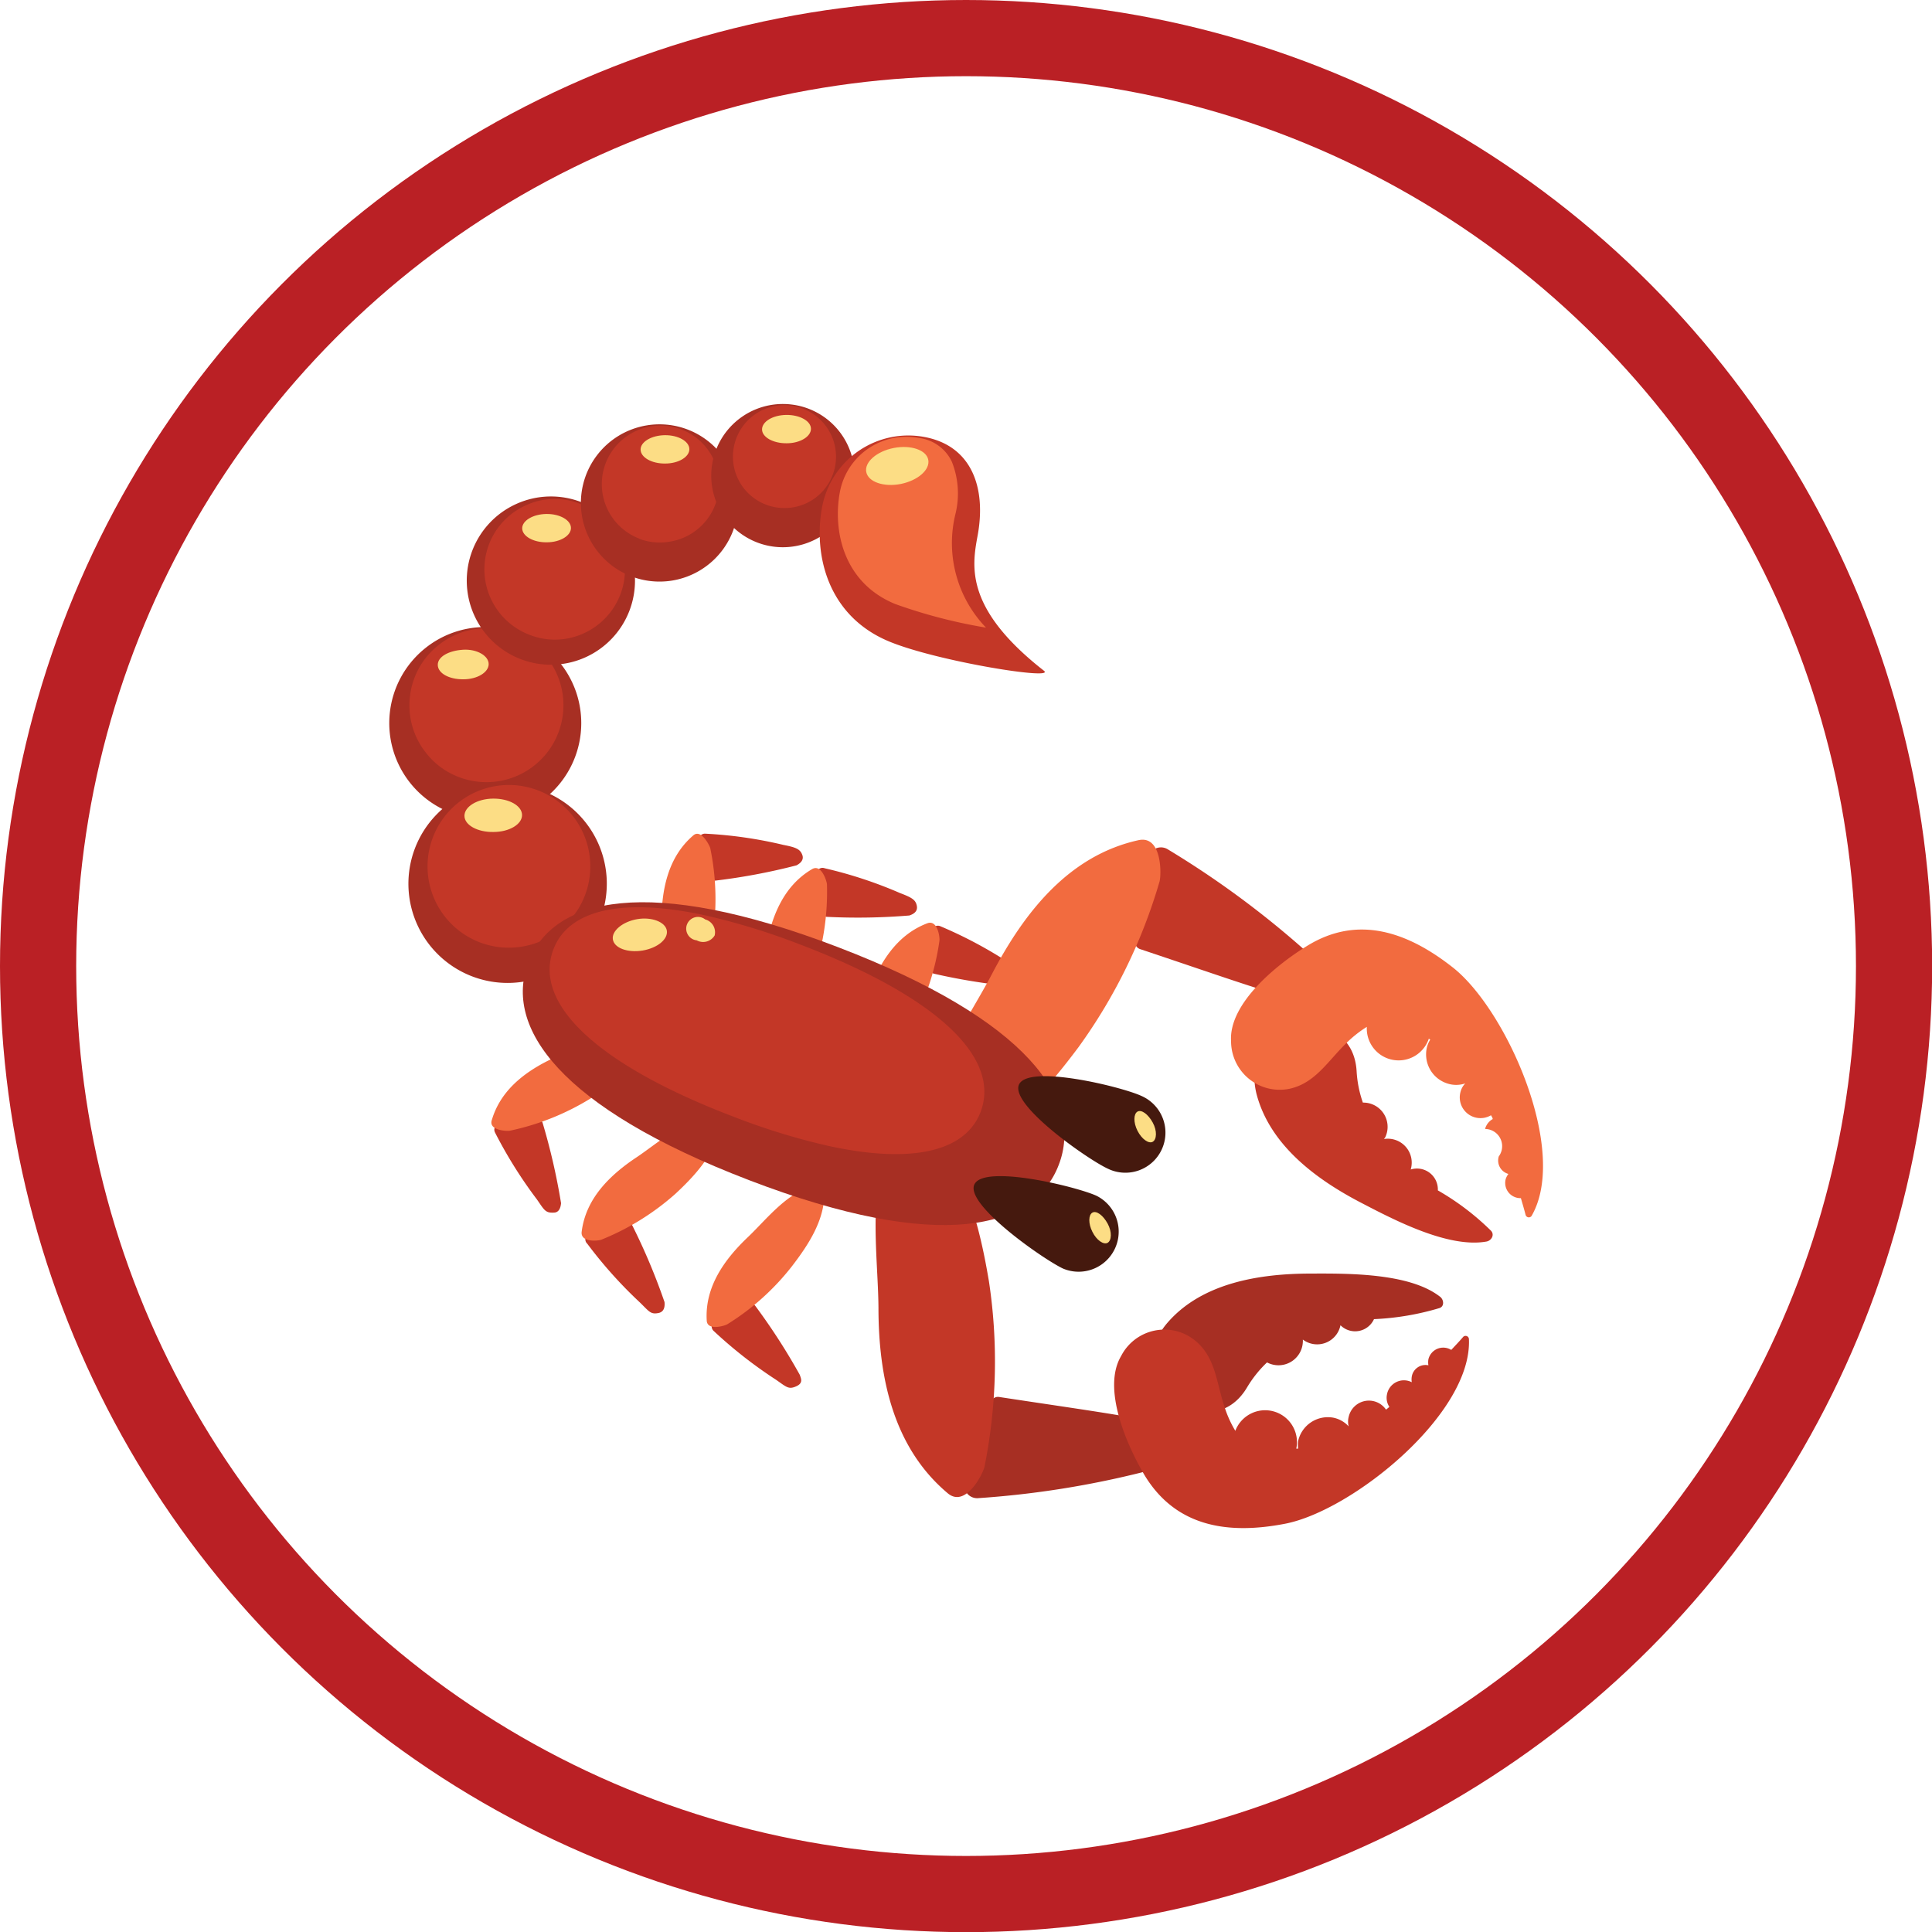 <svg id="Layer_1" data-name="Layer 1" xmlns="http://www.w3.org/2000/svg" viewBox="0 0 126.79 126.79"><defs><style>.cls-1{fill:none;stroke:#ba2025;stroke-miterlimit:10;stroke-width:5px;}.cls-2{fill:#c33727;}.cls-3{fill:#f26b3f;}.cls-4{fill:#a72f23;}.cls-5{fill:#fcdd85;}.cls-6{fill:#45190e;}</style></defs><circle class="cls-1" cx="63.4" cy="63.4" r="60.9"/><path class="cls-2" d="M279.46,413.51a2.37,2.37,0,0,1,.7,1.95c0,.25.09.53.32.49a40.22,40.22,0,0,0,5.31-1c.19-.1.52-.32.38-.69s-.4-.49-1.23-.65a28.15,28.15,0,0,0-5.16-.74A.4.4,0,0,0,279.46,413.51Z" transform="translate(-233.52 -358.16)"/><path class="cls-3" d="M279,413c-1.67,1.44-2.08,3.62-2.07,5.75,0,1.67-.36,4,.63,5.48a.48.48,0,0,0,.75.15,8.31,8.31,0,0,0,2-4.87,16.61,16.61,0,0,0-.18-5.7C280.06,413.6,279.51,412.52,279,413Z" transform="translate(-233.52 -358.16)"/><path class="cls-2" d="M287.21,415.79a2.43,2.43,0,0,1,.35,2c-.08.24,0,.54.24.54a41,41,0,0,0,5.4-.09c.2-.07.56-.22.49-.62s-.31-.55-1.1-.85a28.41,28.41,0,0,0-4.95-1.63A.4.4,0,0,0,287.21,415.79Z" transform="translate(-233.52 -358.16)"/><path class="cls-3" d="M286.81,415.2c-1.91,1.12-2.69,3.19-3.05,5.29-.28,1.65-1.05,3.89-.33,5.51a.49.49,0,0,0,.72.28c1.49-1,2.27-2.81,2.83-4.44a16.6,16.6,0,0,0,.81-5.65C287.78,416,287.43,414.83,286.81,415.2Z" transform="translate(-233.52 -358.16)"/><path class="cls-2" d="M294.68,419.4a2.48,2.48,0,0,1,0,2.09c-.12.21-.1.52.13.57a40.08,40.08,0,0,0,5.34.85c.21,0,.6-.13.59-.52,0-.55-.21-.6-.93-1a28.47,28.47,0,0,0-4.59-2.45A.4.4,0,0,0,294.68,419.4Z" transform="translate(-233.52 -358.16)"/><path class="cls-3" d="M294.38,418.75c-2.07.78-3.19,2.69-3.92,4.69-.56,1.57-1.71,3.65-1.28,5.37a.5.5,0,0,0,.66.4c1.64-.71,2.73-2.38,3.56-3.89a16.25,16.25,0,0,0,1.77-5.41C295.21,419.7,295.06,418.5,294.38,418.75Z" transform="translate(-233.52 -358.16)"/><path class="cls-4" d="M315.36,449.21a7.68,7.68,0,0,1,1.31-1.64,1.6,1.6,0,0,0,2.35-1.33,1,1,0,0,0,0-.17,1.56,1.56,0,0,0,2.47-.94,1.36,1.36,0,0,0,2.2-.4A17.53,17.53,0,0,0,328,444c.34-.13.26-.59,0-.76-2-1.54-6-1.51-8.45-1.5-3.3,0-7.1.58-9.39,3.2C306.84,448.72,312.93,453.31,315.36,449.21Z" transform="translate(-233.52 -358.16)"/><path class="cls-4" d="M297.68,456.48a61,61,0,0,0,11-1.75c1.76-.37,2.2-.33,2.6-1.43.29-.8-.42-1.25-.84-1.46-1-.52-5.71-1.14-11.34-2-.5-.08-.76.52-.67,1.05.26,1.53-.3,2.63-1.44,4.2A.85.85,0,0,0,297.68,456.48Z" transform="translate(-233.52 -358.16)"/><path class="cls-2" d="M317.84,458.16c4.41-.84,12.31-7.21,12.08-12.13a.22.22,0,0,0-.39-.12c-.23.27-.5.55-.77.84a1,1,0,0,0-1.5.62,1.26,1.26,0,0,0,0,.39.91.91,0,0,0-1.09.74,1.14,1.14,0,0,0,0,.37,1.13,1.13,0,0,0-1.63.81,1.08,1.08,0,0,0,.16.81l-.22.18a1.36,1.36,0,0,0-2.45.47,1.21,1.21,0,0,0,0,.63,1.86,1.86,0,0,0-1.05-.58,2,2,0,0,0-2.27,1.55,2,2,0,0,0,0,.49h-.12a2.09,2.09,0,0,0-4-1.17,7.27,7.27,0,0,1-.72-1.61c-.52-1.54-.57-3.19-1.89-4.29a3.19,3.19,0,0,0-4.89,1c-1.27,2.15.41,5.91,1.56,7.84C310.72,458.39,314.15,458.87,317.84,458.16Z" transform="translate(-233.52 -358.16)"/><path class="cls-2" d="M298.13,454.41a35.09,35.09,0,0,0,.29-12.16c-.61-3.63-1.61-7.76-4.41-10.35a1.06,1.06,0,0,0-1.62.33c-2.08,3.16-1.25,8.15-1.22,11.72,0,4.54.94,9.18,4.55,12.21C296.9,457.15,298.05,454.84,298.13,454.41Z" transform="translate(-233.52 -358.16)"/><path class="cls-2" d="M322.55,428.46a7.53,7.53,0,0,0,.41,2.06,1.59,1.59,0,0,1,1.48,2.25.5.5,0,0,1-.1.14,1.57,1.57,0,0,1,1.76,2,1.37,1.37,0,0,1,1.78,1.37,17,17,0,0,1,3.5,2.66c.24.28,0,.65-.32.7-2.5.44-6.05-1.42-8.2-2.54-2.93-1.52-6-3.77-6.88-7.15C314.75,425,322.27,423.7,322.55,428.46Z" transform="translate(-233.52 -358.16)"/><path class="cls-2" d="M308.88,414.81c.3,1.92.29,3.15-.64,4.4-.33.42-.37,1.08.11,1.24,5.4,1.8,9.88,3.42,11,3.41.47,0,1.31-.08,1.42-.92.14-1.16-.26-1.32-1.66-2.46a61.14,61.14,0,0,0-8.95-6.58A.85.85,0,0,0,308.88,414.81Z" transform="translate(-233.52 -358.16)"/><path class="cls-3" d="M328.85,421.64c3.54,2.77,7.65,12.05,5.18,16.32a.22.22,0,0,1-.39-.07c-.09-.35-.2-.72-.31-1.1a1,1,0,0,1-1-1.24,1.15,1.15,0,0,1,.18-.35.91.91,0,0,1-.63-1.15,1.13,1.13,0,0,0-.9-1.8,1.06,1.06,0,0,1,.5-.65c0-.08-.07-.17-.11-.25a1.36,1.36,0,0,1-2-1.54,1.22,1.22,0,0,1,.31-.55,1.86,1.86,0,0,1-1.19,0,2,2,0,0,1-1.31-2.43,1.75,1.75,0,0,1,.2-.44l-.09-.07a2.09,2.09,0,0,1-4.07-.77,7.64,7.64,0,0,0-1.38,1.1c-1.16,1.13-2,2.57-3.64,2.95a3.19,3.19,0,0,1-3.89-3.12c-.15-2.5,3.07-5.07,5-6.25C322.63,418.18,325.9,419.32,328.85,421.64Z" transform="translate(-233.52 -358.16)"/><path class="cls-3" d="M308.27,413.29c-4.6,1-7.53,4.74-9.64,8.77-1.65,3.16-4.67,7.21-4.28,11a1.07,1.07,0,0,0,1.29,1c3.68-1,6.46-4.24,8.66-7.18A35.44,35.44,0,0,0,309.62,416C309.74,415.53,309.78,413,308.27,413.29Z" transform="translate(-233.52 -358.16)"/><path class="cls-2" d="M266,432.47a29.61,29.61,0,0,0,2.76,4.41c.48.69.55.89,1.1.86.39,0,.46-.41.48-.62a42,42,0,0,0-1.21-5.27c-.06-.22-.36-.23-.58-.09a2.43,2.43,0,0,1-2.07.14A.41.41,0,0,0,266,432.47Z" transform="translate(-233.52 -358.16)"/><path class="cls-3" d="M267,432.36a16.59,16.59,0,0,0,5.29-2.12c1.45-.93,3-2.13,3.64-3.81a.5.5,0,0,0-.44-.64c-1.75-.31-3.74,1-5.28,1.64-1.95.85-3.78,2.1-4.41,4.22C265.55,432.34,266.76,432.41,267,432.36Z" transform="translate(-233.52 -358.16)"/><path class="cls-2" d="M272.06,439.78a29.13,29.13,0,0,0,3.48,3.88c.6.59.69.78,1.23.66.38-.1.38-.49.36-.71a41.18,41.18,0,0,0-2.1-5c-.09-.22-.4-.17-.59,0a2.41,2.41,0,0,1-2,.51A.39.39,0,0,0,272.06,439.78Z" transform="translate(-233.52 -358.16)"/><path class="cls-3" d="M273,439.51a16.66,16.66,0,0,0,4.84-3c1.26-1.17,2.62-2.63,2.92-4.39a.49.49,0,0,0-.54-.55c-1.78,0-3.52,1.6-4.91,2.53-1.78,1.18-3.36,2.73-3.62,4.92C271.63,439.73,272.84,439.59,273,439.51Z" transform="translate(-233.52 -358.16)"/><path class="cls-2" d="M280.35,445.5a29.58,29.58,0,0,0,4.1,3.21c.69.48.82.65,1.32.43s.3-.54.24-.75a41.11,41.11,0,0,0-2.93-4.54c-.13-.19-.42-.09-.58.11a2.43,2.43,0,0,1-1.9.85A.4.4,0,0,0,280.35,445.5Z" transform="translate(-233.52 -358.16)"/><path class="cls-3" d="M281.26,445.06a16.17,16.17,0,0,0,4.24-3.81c1.05-1.37,2.14-3,2.12-4.82A.5.5,0,0,0,287,436c-1.75.31-3.18,2.19-4.39,3.34-1.55,1.47-2.84,3.27-2.71,5.48C279.93,445.52,281.09,445.17,281.26,445.06Z" transform="translate(-233.52 -358.16)"/><path class="cls-4" d="M261.4,400.72a6.3,6.3,0,1,0,8.87.94A6.29,6.29,0,0,0,261.4,400.72Z" transform="translate(-233.52 -358.16)"/><path class="cls-2" d="M263.62,409.15a4.92,4.92,0,0,1-2.1-1.53,5,5,0,0,1-1.1-3.72,5,5,0,0,1,1.85-3.38,5.05,5.05,0,0,1,5-.79,5.05,5.05,0,1,1-3.65,9.42Z" transform="translate(-233.52 -358.16)"/><path class="cls-4" d="M272.91,418.49a6.51,6.51,0,1,0-8.42,3.74A6.51,6.51,0,0,0,272.91,418.49Z" transform="translate(-233.52 -358.16)"/><path class="cls-2" d="M265,420a5.34,5.34,0,1,1,6.9-3.06A5.35,5.35,0,0,1,265,420Z" transform="translate(-233.52 -358.16)"/><path class="cls-4" d="M267.43,391.22a5.52,5.52,0,1,0,7.29,2.81A5.51,5.51,0,0,0,267.43,391.22Z" transform="translate(-233.52 -358.16)"/><path class="cls-2" d="M268.27,399.82a4.6,4.6,0,0,1-.21-8.51,4.48,4.48,0,0,1,3.52-.09,4.61,4.61,0,0,1,.21,8.52,4.53,4.53,0,0,1-3.52.08Z" transform="translate(-233.52 -358.16)"/><path class="cls-4" d="M303,434.61c-1.61,4.22-7.83,5.79-20.32,1s-16.1-10.06-14.49-14.29,7.83-5.79,20.33-1S304.64,430.38,303,434.61Z" transform="translate(-233.52 -358.16)"/><path class="cls-2" d="M287.88,433.36a43.67,43.67,0,0,1-6.18-1.9c-8.91-3.39-13.23-7.41-11.86-11,1-2.62,4.55-3.41,10-2.22a44.48,44.48,0,0,1,6.18,1.9c8.9,3.39,13.22,7.4,11.85,11C296.86,433.76,293.32,434.55,287.88,433.36Z" transform="translate(-233.52 -358.16)"/><path class="cls-4" d="M276,386.07a5.16,5.16,0,1,0,5.9,4.3A5.16,5.16,0,0,0,276,386.07Z" transform="translate(-233.52 -358.16)"/><path class="cls-2" d="M275.48,393.51a3.83,3.83,0,0,1-1.72-5.85,3.86,3.86,0,0,1,4.47-1.32,3.83,3.83,0,0,1-.78,7.37,3.77,3.77,0,0,1-2-.2Z" transform="translate(-233.52 -358.16)"/><path class="cls-4" d="M285.4,384.7a4.7,4.7,0,1,0,4.17,5.17A4.69,4.69,0,0,0,285.4,384.7Z" transform="translate(-233.52 -358.16)"/><path class="cls-2" d="M283.77,391.27a3.37,3.37,0,0,1-2.13-3.5,3.37,3.37,0,0,1,3.71-3,3.18,3.18,0,0,1,.86.21,3.37,3.37,0,0,1-1.57,6.5,3.25,3.25,0,0,1-.87-.21Z" transform="translate(-233.52 -358.16)"/><path class="cls-2" d="M294.2,386.84a5.76,5.76,0,0,0-6.73,4.6c-.58,3.12.36,7.16,4.43,8.83,3.16,1.3,11,2.56,10.12,1.9-5.17-4.05-4.72-6.81-4.35-8.82C298.26,390.23,297.33,387.43,294.2,386.84Z" transform="translate(-233.52 -358.16)"/><path class="cls-3" d="M298,399.31a34.11,34.11,0,0,1-5.73-1.51c-3.43-1.41-4.1-4.85-3.63-7.36a4.44,4.44,0,0,1,5.17-3.54,2.76,2.76,0,0,1,2.18,1.57,5.64,5.64,0,0,1,.24,3.39,8,8,0,0,0,2,7.49Z" transform="translate(-233.52 -358.16)"/><path class="cls-5" d="M275.69,420.54c1-.17,1.69-.76,1.59-1.32s-1-.9-1.94-.74-1.69.76-1.6,1.33S274.71,420.7,275.69,420.54Z" transform="translate(-233.52 -358.16)"/><path class="cls-5" d="M265.9,412.76c1.05,0,1.89-.51,1.88-1.12s-.86-1.08-1.9-1.07-1.88.52-1.88,1.13S264.87,412.78,265.9,412.76Z" transform="translate(-233.52 -358.16)"/><path class="cls-5" d="M263.93,402.74c.92,0,1.66-.46,1.66-1s-.77-1-1.69-.94-1.66.45-1.65,1S263,402.75,263.93,402.74Z" transform="translate(-233.52 -358.16)"/><path class="cls-5" d="M269.4,393.75c.89,0,1.6-.44,1.59-.95s-.73-.92-1.61-.91-1.6.44-1.59.95S268.52,393.76,269.4,393.75Z" transform="translate(-233.52 -358.16)"/><path class="cls-5" d="M277.17,388.58c.89,0,1.6-.44,1.59-.95s-.73-.92-1.61-.91-1.6.44-1.59.95S276.29,388.59,277.17,388.58Z" transform="translate(-233.52 -358.16)"/><path class="cls-5" d="M285.15,387.25c.88,0,1.59-.44,1.59-.95s-.73-.92-1.62-.91-1.59.44-1.59.95S284.26,387.26,285.15,387.25Z" transform="translate(-233.52 -358.16)"/><path class="cls-5" d="M292.64,389.92c1.12-.23,1.92-.93,1.8-1.58s-1.15-1-2.27-.78-1.93.93-1.8,1.58S291.52,390.14,292.64,389.92Z" transform="translate(-233.52 -358.16)"/><path class="cls-5" d="M279.24,419.87a.88.88,0,0,0,1.18-.32.87.87,0,0,0-.62-1.05.77.77,0,1,0-.56,1.37Z" transform="translate(-233.52 -358.16)"/><path class="cls-6" d="M306.21,434.85a2.63,2.63,0,1,0,2.19-4.78c-1.32-.6-7.35-2.07-8-.75S304.89,434.24,306.21,434.85Z" transform="translate(-233.52 -358.16)"/><path class="cls-6" d="M303.28,441.41a2.63,2.63,0,0,0,2.19-4.78c-1.32-.6-7.35-2.07-8-.75S302,440.81,303.28,441.41Z" transform="translate(-233.52 -358.16)"/><path class="cls-5" d="M305.21,439c.27.55.74.87,1,.72s.3-.71,0-1.26-.74-.87-1-.72S304.93,438.45,305.21,439Z" transform="translate(-233.52 -358.16)"/><path class="cls-5" d="M308.17,432.37c.28.55.74.87,1,.72s.3-.71,0-1.26-.74-.87-1-.72S307.89,431.82,308.17,432.37Z" transform="translate(-233.52 -358.16)"/></svg>